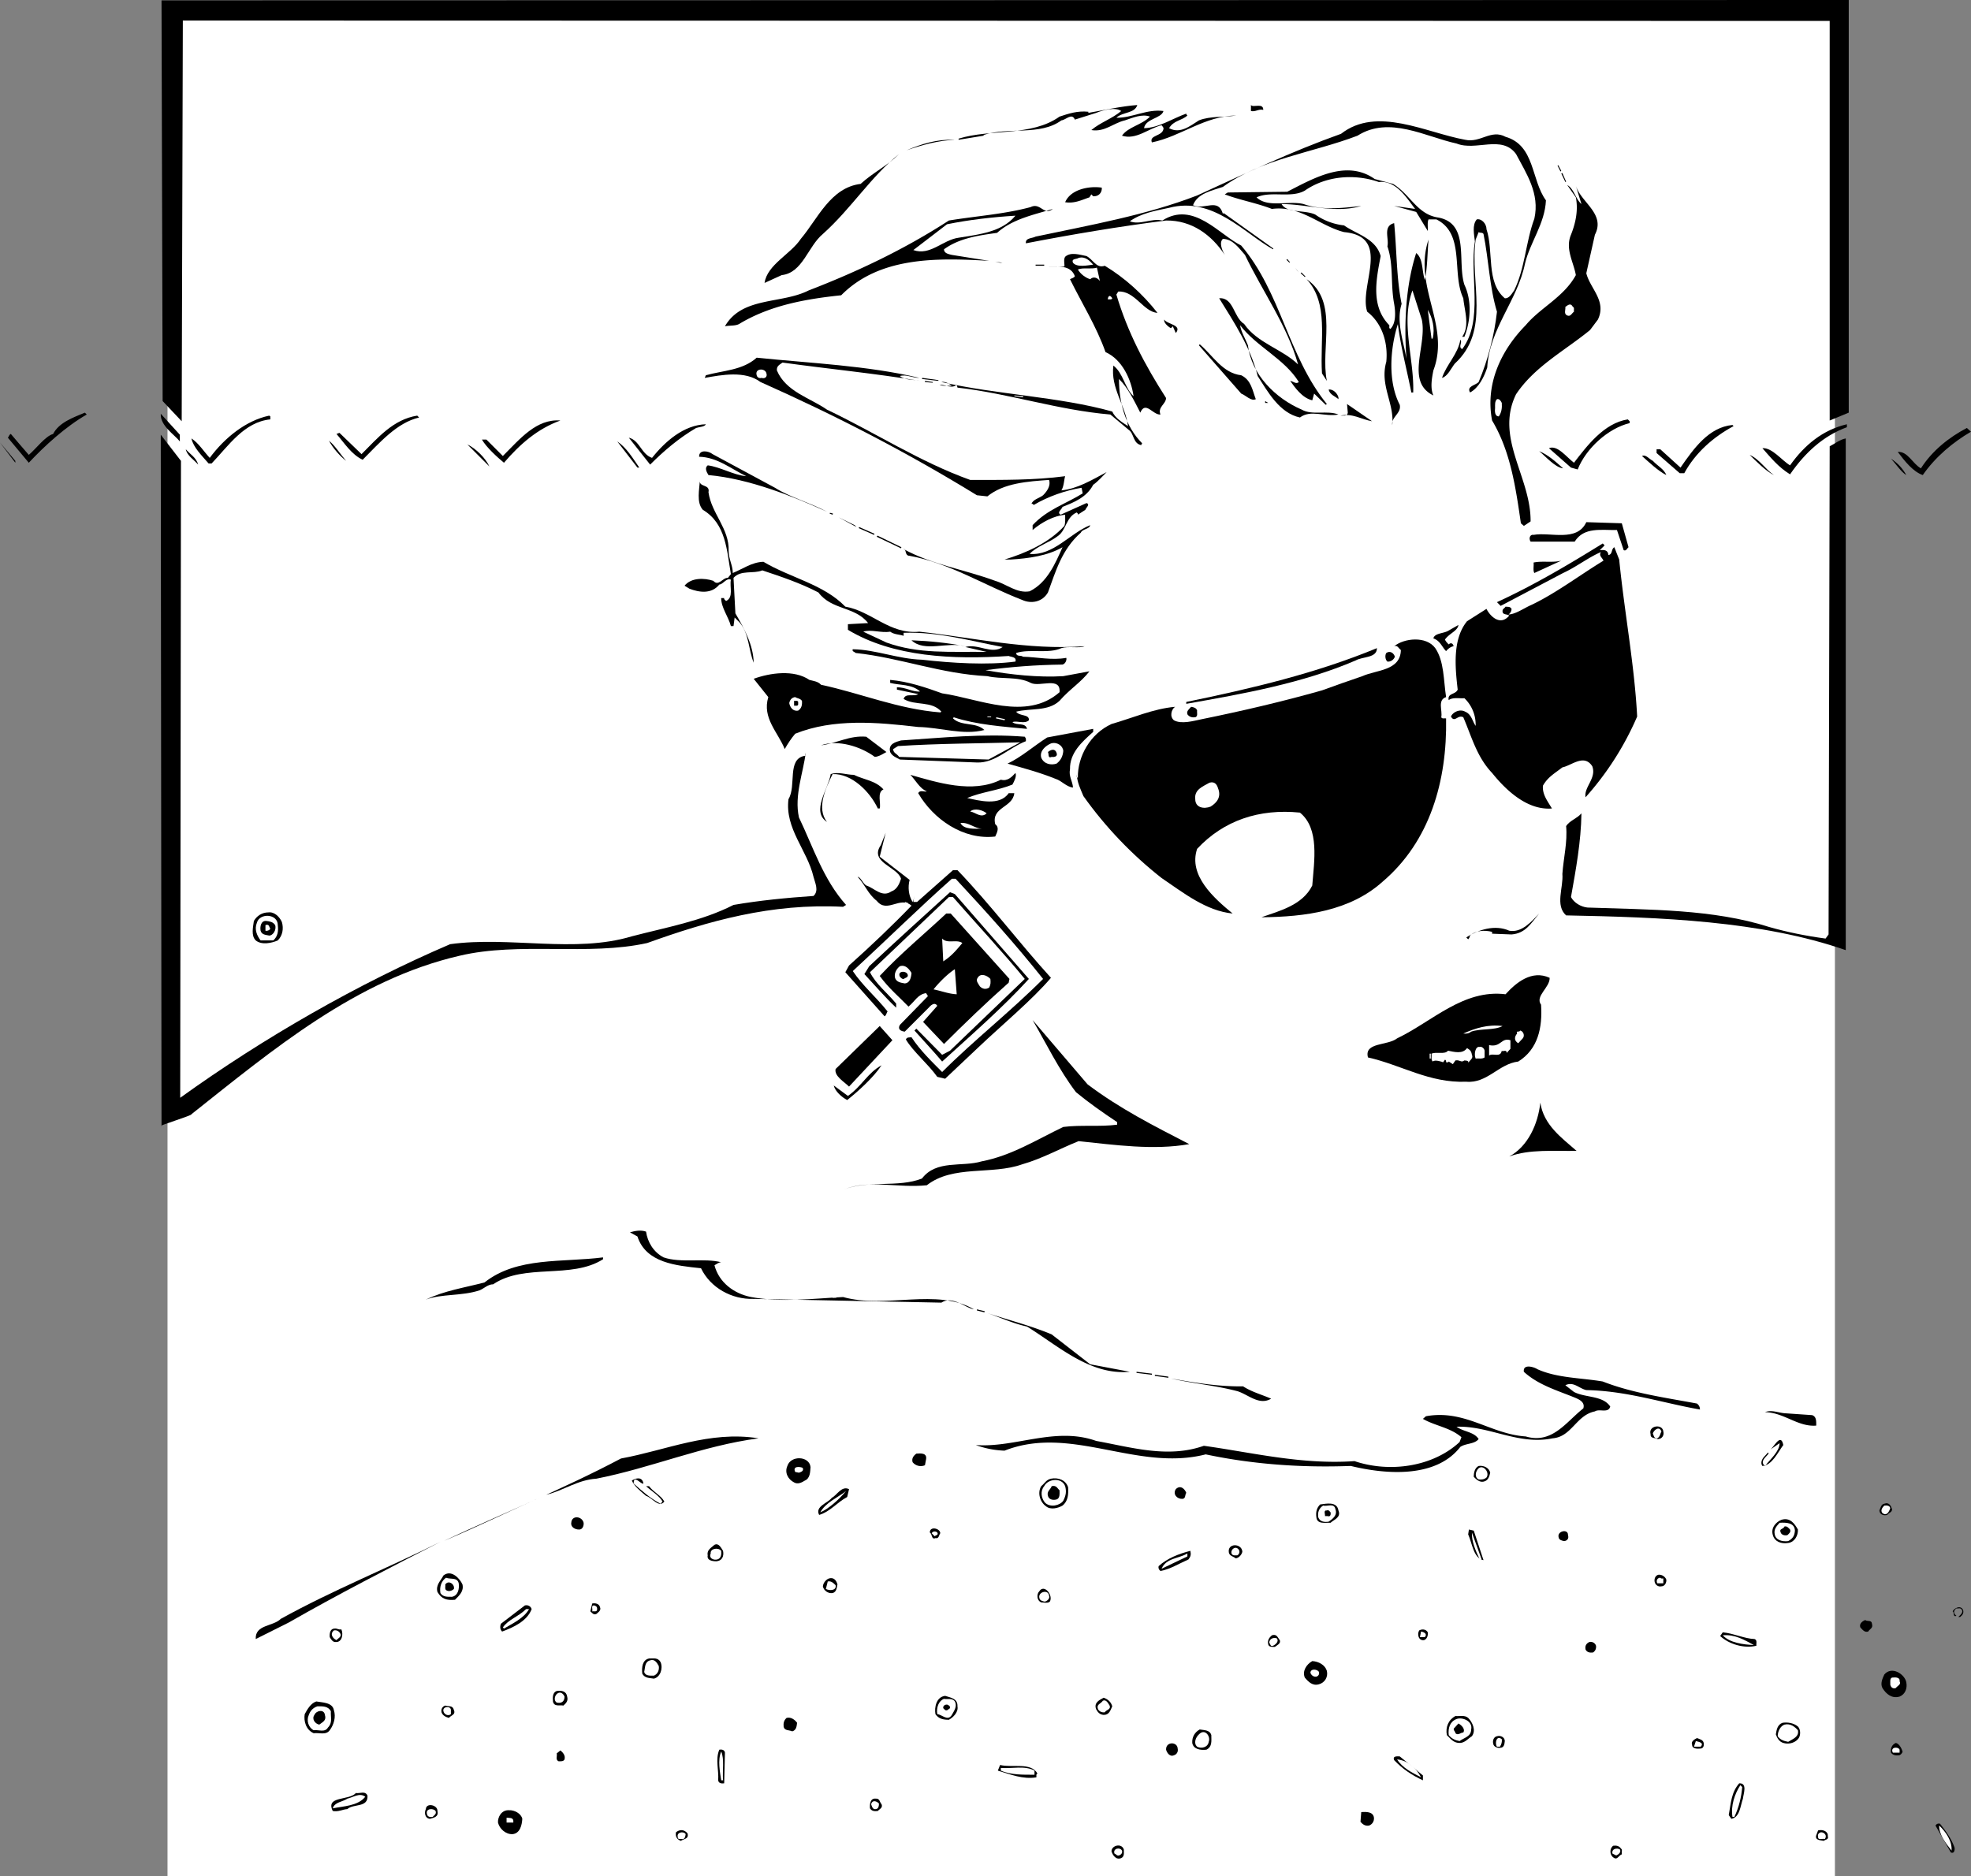 <svg xmlns="http://www.w3.org/2000/svg" width="316.324" height="301.145"><rect width="100%" height="100%" fill="#808080" stroke="none"/><path fill="#fff" d="M294.484 301.145V2.34H26.883v298.805h267.601"/><path d="M29.344 3.297 29.16 67.62l-3.058-3.242-.18-64.32L296.703 0v66.238l-3.058 1.262V3.36L29.344 3.296"/><path d="M182.523 16.86c-.418 1.378-2.34 1.077-3.359 2.038 2.52.059 4.918-1.441 7.559-1.078-.301 1.2-2.88 1.2-3.118 2.758 2.399-.058 4.56-1.558 6.778-2.34 0 .18.12.242.18.301-.899.84-2.22.781-2.938 2.04 1.797.96 3.36-.36 4.797-1.259 1.8-.718 4.203-.48 6-.78-5.098.062-8.879 3.358-13.559 4.32-.48-1.2 1.68-.962 1.86-2.16.062-.24-.18-.419-.301-.598-2.16.535-4.078 2.398-6.36 1.68 1.02-1.442 3.122-1.68 4.5-3.063-1.257-.48-2.757.18-4.019.601-1.86.418-3.238 1.918-5.398 1.559 1.5-1.258 3.3-1.8 4.8-3.059-.96-.66-2.882-.183-4.023.301l-3.418 1.078c-.48-1.14-1.441.059-2.16.121-3.422 2.52-8.52 1.02-12.48 2.34v.121l-4.02.656v-.18c5.219-1.62 11.64-.296 16.199-3.538 1.441-.48 2.879-.961 4.621-.782v.184c2.461-.422 5.34-1.082 7.86-1.262m20.218.778c-.777-.18-1.258.363-1.98.183v-.96c.363.48 1.98-.423 1.98.777m32.403 4.8c2.46.543 4.14-1.738 6.48-.476 4.738 1.379 4.078 6.898 6.48 10.2-.18 3.78-2.52 6.66-3.359 10.14-1.203 5.937-5.703 10.437-6.062 16.68-.48 1.5-1.38 3.3-2.758 4.019-.602-1.02.898-1.14 1.379-1.68 1.5-3.539 2.52-7.5 2.941-11.28-1.203-3.962-1.32-8.34-2.16-12.481-.18-.301-.543-.118-.781-.301l-.48 1.203c-.962 6.957 2.46 14.578-3.36 19.918-.602.781-1.14 2.039-2.04 2.281.72-2.16 2.579-3.84 2.938-6.12.422.42-.418 1.14.301 1.5 3.48-4.622 1.14-11.821 2.04-17.282-.118-1.078-.481-2.637.3-3.54.719-.179 1.558.66 1.558 1.563 1.2 3.598-.117 8.52 2.942 11.098.719.062 1.14-.777 1.5-1.258 1.742-3.543 1.86-7.8 3.242-11.52.899-4.023-1.262-7.203-2.941-10.382-2.282-3.117-6.422-.418-9.543-1.68-4.977-1.078-10.797-4.5-15.899-1.258-7.199 2.758-15.3 3.656-21.601 8.219-1.739.602-4.078 1.02-4.797 2.941 1.86.84 4.02-1.261 4.797 1.38l.12-.122 7.981 5.7-.058.12c-4.621-2.578-9.66-8.519-16.68-6.66-2.223.48-4.441.84-6.3 2.16 1.62.66 3.48-.539 5.218-.12 4.98-3.18 9.062 2.222 12.66 4.019 6.422 7.562 7.442 17.64 13.742 25.441l-.183.121-1.86-1.8-.297 1.078c-1.62-.36-2.82-2.098-3.543-3.117.481.058.961.597 1.383.18-2.28-3.72-6.84-5.7-9.422-9.122.122 1.02.84 2.16 1.262 3.242.54 4.68 4.438 8.52 8.637 10.317 1.683.96 4.082.062 5.883.781-2.16.422-4.442-.84-6.18.48-3.3-.718-5.16-4.14-6.781-6.66-1.14-4.558-3.719-8.52-6.18-12.48 2.34-.18 2.281 3.062 4.02 4.14 2.101 3.06 6.12 4.02 8.64 6.481-1.68-6.121-5.699-11.7-8.52-17.582-1.019-1.137-1.921-2.52-3.542-2.578-.657.601-.117 1.86.3 2.578-2.097-3.18-5.277-5.578-9.417-5.52-7.563.961-15.063 2.223-22.5 3.66-.122-.898 1.02-.777 1.558-1.078 8.762-1.859 17.7-3.421 25.922-6.601 7.617-3.48 15.18-7.078 23.098-9.899 5.761-4.5 13.62-.18 19.922.957m-81.903 0c-2.758.122-5.277.844-7.738 1.684 2.398-1.02 4.86-1.8 7.738-1.684m-21.179 15.122c-2.399 1.98-3.239 6.242-6.602 6.601l-2.758 1.258c.418-2.938 4.2-4.617 5.82-7.078 2.7-3.18 4.739-8.219 9.598-8.82 2.043-1.86 4.262-2.883 6.184-4.801-4.563 3.66-7.684 8.761-12.243 12.84m117.903-10.981.12-.058.481.898-.12.121-.481-.96"/><path d="M223.563 29.52c2.761 1.68 3.902 4.921 7.261 5.398 5.102.96 3 7.082 4.2 10.8 1.199 2.52 1.019 5.762 0 8.34h-.36c1.262-1.8.36-4.199.18-6.18-1.918-4.019.36-10.32-4.32-12.66h-1.262c-.239.54-.059 1.442-.117 1.86l-1.86-3.058-3.539-.961 3.36.48c-1.383-1.8-3.063-4.621-5.82-4.32-3.962-1.38-8.524-.961-11.884 1.383-2.218 1.257-5.457 0-7.738 1.078 1.8 1.738 5.16.48 7.559 1.078 2.882 1.023 6.18.66 9.242.3-4.203 1.262-8.64-.3-12.781-.3.84 1.5 3.718.902 5.398 1.683a9.921 9.921 0 0 0 4.621 1.739c2.043 1.441 5.102 2.101 5.879 4.922-.719 3.777-1.617 8.039 1.383 11.097.058.18-.121.48.18.602.898-.903.84-2.64.601-4.02-.601-3.18-.062-6.242-1.082-9.242.3-1.258-.781-3.238 1.082-3.719.418 4.2.36 8.88 1.2 12.961-.903 2.88.3 6 .777 8.82-.418-5.64-.118-11.82 1.562-16.98 1.14.899.899 2.879 1.38 4.32.417-1.863.417-4.32.597-6.48-2.516 7.559 3.543 13.68.781 21-.238 1.2-.54 2.82 0 4.02-4.559-2.223-.961-8.04-1.86-12.18l-1.5-4.68c-1.921 5.16.301 11.04.122 16.379h-.301c-.719-3.66-1.68-7.2-2.16-10.98-1.262 3.96-1.621 9.238.3 12.96.301 1.38-1.382 1.918-1.199 3.239.36-3.48-2.043-6.36-.96-10.14.3-3.06-.66-6.18-3.063-8.04-1.379-4.2 4.023-12.059-3.719-12.781-3.96-1.02-6.96-4.317-11.578-3.719-2.46-.96-5.223-1.437-7.563-2.34l.481-.3 9.539-.118c4.14-2.101 9.48-5.281 14.043-2.043l2.937.782m27.004-1.68.18-.059.598 1.38-.121.058-.657-1.38m3.239 4.919-.899-2.938c.84 2.7 4.797 4.5 3.059 7.86l-1.38 6.18c.599 2.46 3.298 4.44 1.86 7.44l-1.261 1.68c-4.02 3.301-8.88 5.82-11.88 10.32-3.421 7.02 2.4 13.259 2.34 20.4l-1.081.718-.477-.418c-.84-5.82-1.68-11.582-4.621-16.5-1.14-5.941 1.5-11.34 5.398-15.3 2.34-2.821 6.121-4.5 8.043-8.04-.363-2.101-1.742-4.2-.781-6.48.719-1.801 1.2-3.899.781-6l-1.383-1.98c1.082.6 1.32 2.218 2.282 3.058m-76.981-2.637c.059.84-.539 1.438-1.379 1.379l-.3-.3-.301.48c-1.262.422-2.399 1.02-3.899.78.899-2.1 3.899-2.64 5.88-2.339m-7.86 3.419c-3.121.96-6.48 1.62-8.942 3.839-3 .422-6.058.84-8.52 2.64 0 .66.782.782 1.259.899l6 .96c-8.7-.538-17.7-.597-23.758 5.52-5.762.602-11.34 1.622-16.2 4.5-.66.48-1.62.301-2.46.48 2.761-4.8 9.058-3.538 13.441-5.757 7.797-3 15.477-6.66 22.5-11.223 4.38-.718 8.938-1.02 13.137-2.16 1.562-.777 2.101 1.442 3.543.301"/><path fill="#fff" d="M162.965 34.621c-2.16 2.637-5.82 3-9.121 3.54-2.582.359-4.559 2.94-7.262 1.98L151.984 36c3.54-.719 7.2-1.14 10.98-1.379"/><path d="M177.305 42.66c3.18 1.918 6.117 4.559 8.457 7.559-2.219-.117-3.657-3.598-6.297-3.418l-.3.48c1.8 6.059 4.558 11.278 7.98 16.617-.063 1.02-1.383 1.442-.903 2.641-1.199.121-2.398-2.281-3.238-.3-.961-1.86-1.98-4.02-3.422-5.4 0 3.782 1.023 7.622 3.723 10.321-.063.121-.18.18-.121.3-1.38-.241-1.141-1.858-2.04-2.46l-2.94-2.46c-8.462-.72-16.142-3.36-24.54-4.321l-.121-.48c-.719.722-1.86 0-2.758 0 .54.3 1.5.179 1.977.179-.418-.297-1.02-.719-1.68-.598 8.941 2.04 18.84 2.34 27.422 4.739.48 1.082 1.621 1.742 2.52 2.34-.36-3.239-2.82-6.118-2.34-9.72 1.62 1.262 1.8 3.602 3.238 4.923-.36-2.641-1.797-5.883-4.5-7.082-1.438-4.079-3.777-7.801-5.7-11.7.301-.18.602-.18.782-.48-.66-1.8-2.64-1.559-4.32-1.559h2.64c.059-.3-.18-1.14.121-1.562.899-.84 2.399-.301 3.418-.117 1.082.539 1.559 2.039 2.942 1.558"/><path fill="#fff" d="M175.445 42.48c-.96.122-2.582.48-3.242-.3-.3-.72.602-.54.902-.782 1.079-.296 1.797.48 2.34 1.082"/><path d="m206.465 41.7.117-.122.422.48-.059.122-.48-.48m-45.543.48-1.2-.18.782.18zm5.281.48v-.18h1.379v.18h-1.379"/><path fill="#fff" d="M176.523 45.121c-.3-.48-1.02-.84-1.558-.3-.781-.243-1.563-.84-1.98-1.563.898-.36 2.16 0 3.058-.297l.48 2.16"/><path d="m208.445 43.738-.601-.777.3.418zm.297.122.121-.122.66.66-.12.063-.66-.602m4.202 17.281-.78-1.199c-.36-5.46 1.14-11.222-2.462-15.12 5.219 3.538 2.16 11.038 3.242 16.32"/><path fill="#fff" d="M178.504 47.879c-.121.3-.48.121-.719.18.059-.598.36-.778.719-.18m74.101 2.161c-.359.241-.539.839-1.082.6-.597-.242-.238-.902-.3-1.382.363-.238.843-.719 1.203 0 .297.062.117.543.18.781m-22.68 4.321h-.18l-.601-4.622c.718 1.203 1.199 3 .78 4.621"/><path d="m188.703 53.46-.48-1.081-.301.3c-.059 0-1.2-.718-1.078-1.378.48.777 2.941.84 1.86 2.16m10.499 6.777c1.621.782 1.8 2.461 2.34 3.84-.781.363-1.559-.598-2.34-.898l-6.781-7.739.121-.183c2.16 1.863 3.66 4.62 6.66 4.98m-51.66.422c-1.078 0-2.098-.601-3.121-.3.902.718 2.16.538 3.242.78-7.262-1.199-14.7-1.921-22.082-2.94-.477.359-.96.538-.898 1.26 1.437 3.419 5.28 4.38 8.039 6.298 7.68 3.66 14.941 8.402 22.98 11.281 5.16 0 10.2.063 15.242-.598-.183.54-.183 1.618-.601 2.278 2.52-.239 4.918-1.68 7.261-2.938-.601.598-1.382 1.5-2.16 2.04-1.023 1.98-3.062 2.82-4.922 3.538-.12.422-.96.899-.3 1.262l4.14-1.863c.66.183-.058.722-.18 1.082l-1.199.781c.059-.18-.062-.242-.18-.363-1.679.722-1.679 2.762-2.94 3.722-1.442 1.141-3.481 1.68-4.622 2.938 3.84.3 6.422-3.297 9.723-4.617-.121.66-1.262.597-1.5 1.199-3.063 2.7-4.02 6.18-5.281 9.602-.899 1.558-2.7 1.859-4.141 1.199-6.059-2.34-11.578-5.883-18.059-7.082-.84 0-.48-1.14-.96-1.078 4.44 2.46 9.84 3.3 14.699 5.097 1.859.543 3.48 2.043 5.52 1.68 2.82-1.379 4.14-4.5 5.28-7.078-2.398 1.379-5.398 1.8-8.34 1.98h-.96c3.359-1.02 7.082-2.64 9.601-5.402.18-.54.121-1.2.121-1.797-1.8.18-3.66 1.137-5.222 2.457v-.777c2.34-2.52 5.34-3.422 8.039-5.102l-.18-.898c-2.578.418-5.34 1.379-7.68 2.758-.117-.118-.18-.239-.359-.18.242-.719 1.262-.899 1.86-1.379.66-.66 1.261-1.559.96-2.46-3.36.241-7.258.48-9.898 2.64l-1.68-.18c-11.34-6.96-22.742-12.84-34.742-18.18-2.461-1.86-6.242-1.14-8.941-.66l.18-.422c2.761-.777 5.882-.777 8.16-2.82 8.761.902 17.761 1.262 26.101 3.242"/><path fill="#fff" d="M123.004 59.941c.18.54-.242.899-.781.72-.418.12-.72-.122-.782-.423-.359-1.136 1.383-1.199 1.563-.297"/><path d="m147.965 60.84.058-.18 2.582.36v.12l-2.64-.3m.48.48v-.18l1.258.18v.121l-1.258-.12m66.36 2.46v.297c-.422-.418-1.442-.719-1.563-1.558.723-.06 1.383.601 1.563 1.261"/><path fill="#fff" d="M162.785 63.602v-.122l1.438.122-.059.18-1.379-.18m78.238 1.078c.063.84-.058 1.558-.48 2.16-.66 0-.66-.84-.598-1.38 0-.48-.062-1.019.301-1.382.418-.117.66.363.777.602"/><path d="M203.043 64.68v-.301l.48.3zm17.16 2.941c-1.738-.3-3.121-1.32-5.098-.902.418-.059 1.137.18 1.2-.48l-.121-1.38 4.02 2.762M13.922 66.54c-3.36 1.92-6.781 5.038-9.3 7.741l-3.36-4.023c.18-.18.18-.477.48-.598.84 1.02 1.86 2.16 2.88 3.36 1.198-1.02 2.64-3 3.901-3.36.957-1.86 3.239-2.64 5.098-3.422l.3.301m14.942 4.321c-.84-1.079-3.18-2.52-3.062-4.442l3.062 3.363v1.078m14.52-4.019v.48c-4.2.418-6.723 4.258-9.422 7.078h-.48c-1.079-1.257-2.458-2.578-2.758-4.02 1.14.724 2.039 2.161 2.937 3.122 2.403-3.242 5.82-6 9.543-6.781l.18.12m23.879.181c-3.598.84-6.36 4.082-9.059 6.78-1.8-.84-2.941-2.698-4.2-4.14l.477-.18 3.543 3.418c2.641-2.64 5.098-5.578 8.938-6.18l.3.302m22.68.48c-3.66 1.32-6.48 3.781-9.058 6.781-1.02-.84-2.82-2.46-3.54-3.722h.72l2.64 2.64c2.758-2.758 5.399-6 9.238-5.699m171.602.121v.297c-3.477.84-7.02 4.082-8.34 7.441l-1.078-.3-3.54-3.118c1.38-.543 2.759 1.38 4.02 2.34 2.04-2.64 4.801-6.363 8.641-6.96l.297.3m-148.262.481c-.18.418-1.02.418-1.558.597-2.762 1.621-5.16 3.66-7.38 5.88l-3.421-4.321c1.742.422 1.98 2.64 3.723 3.242 2.097-2.64 5.097-5.281 8.636-5.398m164.942.296c-3.239 1.743-6.118 4.262-7.918 7.563h-.72l-3.722-3.242v-.598h.602l3.238 2.938c2.16-3.118 4.563-6.48 8.34-6.84l.18.18m18.183.179c-3.781 1.383-6.722 4.082-9.12 7.563-1.86-1.141-3.063-2.641-4.442-4.2 1.562-.12 3.12 1.977 4.441 2.758 2.34-3.3 5.281-5.699 9.121-6.597v.476m19.918.722c-2.879 1.68-5.699 4.02-7.738 6.958-1.563-.54-2.883-2.219-4.02-3.719 1.618-.121 2.399 1.922 3.72 2.64 1.8-2.82 4.5-4.98 7.378-6.48l.66.602"/><path d="m25.8 69.781 3.243 4.2-.121 102.238c13.32-9.598 28.621-18.36 43.32-24.656 9.54-1.32 19.98 1.5 29.16-1.262 5.52-1.442 11.282-2.461 16.32-5.04 4.2-.722 8.462-1.14 12.84-1.44.903-.84.243-2.102 0-3.06-1.019-4.32-4.62-7.741-4.019-12.48 1.32-2.16-.3-6.48 2.64-6.96.18-.122.122-.301.122-.481-.364 3.12-1.864 6.84-1.082 10.379 2.28 4.742 3.898 9.96 7.562 14.043l-.48.3c-11.524-.601-21.602 2.278-31.442 5.817-9.48 2.101-20.52-.238-30.12 2.043-16.622 3.84-30 15.117-43.02 25.437.289.141-5.688 1.985-4.801 1.86L25.8 69.78m270.423 82.74c-13.618-4.739-29.817-5.278-44.88-5.579-1.8-1.62-.417-4.441-.597-6.66.18-2.582.84-5.101.598-7.68.601-.902 1.742-1.199 2.46-2.038-.058 4.5-.898 9.058-1.679 13.437.48.902 1.559 1.563 2.64 1.68 10.02.36 20.16.242 29.16 3.12 2.938.84 5.938 1.442 9.06 1.86l.48-.66.18-78.36c.84-.421 1.62-1.081 2.578-1.261v82.14M55.563 73.98c-.903-.66-2.16-2.039-2.762-3.242.96.782 1.8 2.16 2.761 3.242m47.04 1.079h-.301l-3.238-4.2c1.5 1.02 2.46 2.641 3.539 4.2M2.46 74.281 0 71.04l2.46 2.941zm76.083.598-3.54-3.54c1.38.661 2.938 2.22 3.54 3.54"/><path d="M31.8 74.578c-.597-.719-1.796-1.437-1.976-2.457.656.777 1.68 1.32 1.977 2.457m92.582 3.722c2.34 1.5 5.64 2.4 8.34 3.84-5.461-2.46-12.418-5.28-19.02-5.882-.3-.477-.66-1.137-.121-1.559 1.98.242 4.14 1.559 6.18 1.742-2.461-1.203-4.68-3.062-7.559-3.12-.058-1.2 1.5-.962 2.16-.423l10.02 5.403m126.48-3.121c-1.258-.121-2.82-1.922-3.84-2.762 1.442.602 2.641 1.684 3.84 2.762m16.563 1.078c-1.32-.656-2.82-2.098-3.903-3.059.602-.3 1.141.48 1.743.781.777.84 1.8 1.32 2.16 2.278m17.277 0c-1.2-.54-2.937-2.278-3.898-3.238 1.62.718 2.52 2.34 3.898 3.238m21.242 0c-.78-.418-1.742-1.86-2.46-2.637 1.14.777 1.8 1.5 2.46 2.637M113.703 79.02c.48 3.421 3.36 5.82 3.238 9.421 0 1.317.66 2.278.66 3.54 1.622-.66 3.063-1.743 4.922-1.801 4.32 2.578 9.66 3.601 13.141 7.199 4.2.723 7.14 4.5 11.879 4.02 8.762.96 17.281 3 26.52 2.34-.84.363-2.579-.06-3.72.3-2.1.961-5.038.063-7.261.781.063.66.781.301 1.082.598 2.34.062 4.621.602 6.961.184.117.296-.121.96-.602 1.078-4.441.058-8.16.36-12.359.898 4.02.723 8.461 1.203 12.48.961l4.2-.777c-1.38 1.8-3.121 2.816-4.801 4.738-1.86 1.742-4.621 1.14-6.961 1.742.543.778 2.16.36 2.043 1.38-.723.66-1.863 0-2.64.296.66.602 2.097 0 2.34 1.082-3.84-.36-8.102-.66-11.762-1.86l-.118.18c1.38 1.32 3.66.54 5.04 1.86-3.423.898-7.02-.418-10.622-.48-6.66-.782-13.62-1.38-19.742 1.081-.66.782-1.2 1.617-1.68 2.461-1.078-2.703-3.66-4.98-2.636-8.344l-2.344-2.937c2.644-.961 6.48-1.5 8.941.18.66.18 1.383.238 1.86.777 6.422 1.383 12.36 3.902 19.14 4.441l.18-.117c-1.559-1.8-4.2-.902-6.059-2.043.301-1.02 1.622-.3 2.34-.781l-3.418-.719v-.36c1.38-.058 2.52.782 3.72.661-1.321-1.2-3.18-.96-4.802-1.379v-.48c2.82.238 5.7 1.199 8.34 2.16 5.879.84 13.5 4.5 18.84-.18.242-2.582-3.18-.781-4.621-1.5-2.04-1.082-4.738-.543-6.957-1.082-7.442-.36-13.922-2.937-21.121-3.719-.18-.18-.66-.242-.48-.601 3.718.062 7.199 1.562 11.1 1.68 4.798.542 10.5.902 15 .3.24-.781-.722-.719-1.081-.898-8.88.597-18.54.18-25.801-4.2v-.902l3.242-.18c-2.101-2.699-5.82-2.039-7.98-4.917-2.883-1.5-5.942-2.524-9-3.543-1.442.601-3.422-.118-4.621 1.199l.3 5.703c1.438 2.457 2.88 5.102 2.938 7.918-.84-2.04-.719-4.68-2.277-6.48l-.782-.778-.18 1.379h-.421c-.418-1.559-1.559-2.941-1.559-4.5h.48c-.058.238.18.3.301.48 1.258-.601.54-2.222.778-3.421-.719-.36-1.2.722-1.86.78-1.257 1.56-3.238 1.263-4.796.661l-.782-.48c1.078-1.32 3.18-1.262 4.621-.782.84.961 1.5-.539 2.34-.48l.477-.598c-.656-3.781-.778-8.101-4.5-10.32-1.078-1.2-.54-3.3-.477-4.8-.242 1.26 1.68.6 1.38 1.98m19.441 3.421.058-.12.48.12-.062.18-.476-.18m4.32 2.161-2.883-1.563 2.582 1.262zm123.898 3.238c-.238.18-.36.66-.777.48l-1.082-3.242c-2.461.063-5.281-.539-6.781 1.863h-7.078c-.36-.543-.06-1.203.48-1.082 2.7-.48 6.96 1.2 8.46-2.039l5.7.18 1.078 3.84m-123.539-3.059.059-.18 2.46 1.079-.058.18-2.46-1.079m2.878 1.379.121-.18 3.84 1.86-.059.18-3.902-1.86"/><path d="m257.523 87.54-.777.78c.54-.062 1.32-.12 1.379.782.719-.122.418-.961.96-1.262l.778 1.98c.84 8.461 2.461 16.98 2.883 25.2a47.713 47.713 0 0 1-8.281 12.96c-.3-1.62 1.8-3.058 1.078-4.98-1.32-2.04-3.297-.121-4.797.18-1.32 1.02-2.34 1.562-3.121 2.941-.121 1.441.781 2.52 1.441 3.66-3.78.301-7.14-2.64-9.601-5.703-2.461-2.578-3.3-5.879-4.621-8.937-.899-.48-1.38.96-1.98-.121.3-.72 1.44-1.258 2.28-.778 1.02.418 1.141 1.5 1.68 2.278a5.892 5.892 0 0 0-1.8-4.442c-.84.063-1.86-.18-2.52.3-.242-1.136 1.078-.839 1.441-1.679-.422-3.66-.84-8.097 1.5-10.98l3.118-1.98c.601 1.202 2.16 2.702 3.542 1.202l.118-.12c-.36-.301-1.137-.06-1.078-.782 0-.3.359-.418.48-.66.36.062.719-.059.96.36 0 .363-.179.66-.48.902 1.2-.063 2.458-1.02 3.72-1.563 3.898-1.86 7.679-4.738 11.519-7.078-.239-.54-.778-.781-.418-1.379-1.98.84-3.961 2.399-6.063 3.36l-10.02 5.277-.597-.598c5.879-2.7 11.457-6 16.977-9.422l.3.301m-11.277 4.441c-.242-.421-.062-1.082-.121-1.68 1.379-.3 3.059.06 4.441-.3l-4.32 1.98m-14.344 10.68c.121.3.36.54.602.781.36-.363.719-.12.781.297-.48.063-.96.48-1.203.782-.656-.66-.957-1.68-2.039-2.04.18-.84 1.562-.78 2.34-1.199l1.68-.96c-.118.96-1.438 1.32-2.16 2.34"/><path fill="#fff" d="M145.023 102.063v-.485c5.7-.18 10.739 1.32 15.899 2.281-1.797 1.262-3.957-.597-6 0l3.422.782c-5.942-.063-10.922.359-16.082-1.5l-3.719-1.743c1.262-.418 2.82.243 4.32 0 .66.48 1.442.422 2.16.665"/><path d="M154.922 103.738c-2.879-.777-6.54 1.024-8.637-.957 2.938.117 5.88.418 8.637.957m75.422.302c1.441 2.1 1.32 5.16 1.738 7.858-1.437.48-.539 2.165-.777 3.243.18.3.48.12.777.18.18 10.019-2.578 19.742-10.2 26.218-5.218 4.68-12.359 5.64-19.437 5.703 2.88-1.023 6.598-1.922 8.16-5.101.297-3.899 1.2-9.121-1.98-11.7-6.543-.66-12.242 1.258-16.5 5.82-1.441 4.259 2.7 7.919 5.7 10.38-4.262-.422-7.86-3.301-11.403-5.7-4.738-3.722-9-8.16-12.54-13.14-.48-1.14-1.019-2.223-1.077-3.54.058.18-.121.481.18.598-.063-3.418 1.98-7.078 5.398-8.64 3.36-.957 6.722-2.457 10.199-2.758-.598.418-.898 1.559-.18 2.16 1.203.66 3.063.121 4.5-.18 6.48-1.32 12.903-2.82 19.262-4.62 2.16-.782 4.32-1.56 6.48-2.282 2.22-1.02 6.118-.84 6.18-4.2-.36-.237-.539-.839-1.078-.6 1.617-1.321 5.156-1.677 6.598.3"/><path d="M220.984 104.04c0 1.62-2.28 1.32-3.421 1.98-8.52 3.66-18 5.34-27.18 6.96v-.3c10.5-2.16 20.879-4.618 30.601-8.64m2.879 1.378c-.18.48-.66.844-1.199.781-.36-.3-.418-1.02-.18-1.379.598-.422 1.2 0 1.38.598"/><path fill="#fff" d="M128.703 112.5c.059.66-.058 1.2-.598 1.563-.843.18-1.324-.543-1.44-1.204.116-.539.417-.898.956-.96.363.242.781.18 1.082.601"/><path d="M128.105 112.68c-.062.18.118.48-.183.601h-.48v-.781c.242.063.542-.121.663.18m64.02 1.383c-.063.355.18.898-.3 1.078-.54.058-.962-.063-1.262-.48-.18-.54.3-.84.601-1.2.418.059.84.18.961.602"/><path fill="#fff" d="M158.465 115.14v-.12h.598v.12h-.598m1.379.18.058-.18 1.383.301-.062.18-1.38-.3"/><path d="M175.445 117.48c-1.8 1.622-3.78 3.36-3.722 6-.239 1.141.422 1.918.48 2.942-1.078-.121-1.8-1.082-2.758-1.383-2.523-1.02-5.16-1.738-7.742-2.46 2.16-1.016 4.2-2.817 6.36-4.2 2.46-.48 4.921-.899 7.382-1.379v.48m-10.8 1.083v.417c-2.7 1.02-4.922 3.54-7.86 3.418l-12.363-.476c-.54-.3-1.258-.543-1.559-1.203-.36-1.32.899-1.617 1.742-1.86 6.54-.418 13.137-1.14 19.86-.597l.18.3m-22.383 2.157c-.477.242-1.14.722-1.86.781-2.28-1.68-5.937-2.82-8.64-1.86 2.523-.3 4.562-1.62 7.261-1.378l3.239 2.457"/><path fill="#fff" d="m158.645 121.922-14.34-.422c-.36-.54-.961-.602-.961-1.258l.777-.48c6.422-.422 13.262-.422 19.621-.602l-5.097 2.762m12-1.382c-.063.78-.36 1.5-1.083 2.038-.898.3-2.039.063-2.457-.957-.3-1.082.72-1.922 1.56-2.281.96-.3 1.917.36 1.98 1.2"/><path d="M169.563 120.84c.242.601-.36.722-.778.66-.66.3-.422-.48-.601-.781.48-.418 1.14-.598 1.378.12m-27.777 5.88c-1.082.48-.363 2.222-.601 3.062h-.301c-1.262-2.703-4.2-5.64-7.262-5.52-1.078 2.22-2.637 5.458-.898 7.68-2.578-1.68.18-5.222.601-7.68 1.258-.421 2.461.118 3.719.118 1.562.781 3.48.902 4.742 2.34m20.699-.778c-2.34.957-5.039 1.2-7.261 2.16 1.922.419 5.222 1.32 6.66-.78h.902c-.242 2.34-3.722 2.218-3.062 4.98.722.539.3 1.32 0 1.98-5.16.598-9.961-2.82-12.36-6.96.301-.602 1.082-.122 1.38-.301-1.079-.36-1.86-1.86-2.638-2.641 4.258 1.2 9.958 3.062 14.52.781 1.078.3 1.797-.48 2.34-1.082.238.484-.18 1.32-.48 1.863"/><path fill="#fff" d="M195.484 126.54c.54 1.32-.12 2.28-1.199 2.94-1.082.422-2.46.18-2.46-1.199-.18-1.562 1.257-2.039 2.28-2.64.84-.243 1.2.3 1.38.898m-37.141 4.024c-.899.84-1.801-.184-2.64-.301.66-.602 2.038-.242 2.64.3m-.781 2.458c-1.079 0-2.88.18-3.418-.899 1.32-.18 2.16.84 3.417.899"/><path d="M145.984 141.242c-.3 1.137-.18 2.52.48 3.54.18-.302.24-.72.298-1.083l-.18 1.082h.602l5.761-5.101h.72c5.46 5.699 9.66 11.402 15 17.28-3 3.54-7.923 7.622-11.583 11.102l-5.398 5.098-1.262-.3c-1.5-2.098-3.899-4.079-5.04-6 .18-.419.54-.298.903-.36 1.32 2.04 3.297 3.96 4.918 5.582 5.102-5.102 10.86-9.602 16.2-14.941-4.438-5.579-9.239-10.922-14.04-16.079h-.601c-5.278 4.68-10.38 9.72-15.899 14.817 1.621 2.402 3.66 4.082 5.582 6.48-.183.243-.183.602-.48.782l-6.3-7.079.597-1.082c3.422-3.058 6.96-6.417 10.023-9.601-1.863-1.617-3.902 1.32-5.582-.777-1.441-1.141-1.86-2.582-3.058-3.84.476 0 .84 1.078 1.378 1.379 1.32.421 2.52 1.98 4.02.96.902-.3 1.32-1.261 1.562-2.039-.542-1.921-5.16-2.64-3.242-5.402l.782-1.98-.961 3.84 4.8 3.722"/><path d="M165.125 157.14c-4.262 4.68-9.121 8.88-13.922 13.262-1.258-1.5-3.058-3.422-4.441-4.98l.3-.3 4.141 4.198 1.262-.66 12-11.52c-3.48-4.261-7.8-8.878-11.52-13.14h-.66l-12.664 12.063c.902 1.859 2.824 3.359 4.203 5.039v.66c-1.68-1.563-3.422-3.602-5.101-5.403l.78-1.257c4.079-3.84 8.942-8.223 12.962-11.883l.777.3 11.883 13.622"/><path fill="#fff" d="m145.203 144.902.059-.12.48.179-.058.121-.48-.18"/><path d="M45.242 148.02c.301 1.02.121 2.16-.66 2.94-.96.419-2.578.782-3.539 0-.781-.78-.422-2.16-.3-3.12.48-.84 1.32-1.38 2.339-1.38.961-.12 1.8.72 2.16 1.56m116.762 9.12-.121.602c-3.719 3.297-7.258 6.719-10.38 9.84l-3.358-3.543 2.277-2.578c-.418-.719-1.137 0-1.379.3l-3.84 3.84c-.598-.062-1.2-.359-.781-1.081l4.5-4.618-.297-.48c-1.32.18-1.8 1.32-2.82 2.16-1.442-1.5-3.184-2.941-4.621-4.922 3.421-3.66 7.02-6.597 10.68-10.02h.718l9.422 10.5m80.582-7.14-3.121-.121v-.297c-1.203-.3-2.64-.242-3.54.598-.062.242-.12.422-.3.601l-.3-.3c1.921-1.262 4.62-2.102 6.898-1.079 1.98.36 3.539-1.441 4.8-2.761-1.32 1.558-2.16 3.18-4.437 3.359"/><path fill="#fff" d="M44.582 148.5c.121.96 0 1.8-.719 2.46h-2.039c-.601-.78-1.023-1.8-.601-2.82.418-1.62 3.359-1.5 3.359.36"/><path d="M44.16 148.5c.242.781-.36 1.68-.957 1.68-.543-.118-1.2-.118-1.379-.778-.12-.66.059-1.683.957-1.562.48.062 1.02.12 1.38.66"/><path fill="#fff" d="M43.383 149.102a.789.789 0 0 1-.781.3v-.902c.601-.18.539.18.78.602m111.063 2.277c-.96 1.14-1.742 2.101-3.062 2.941l-.18-3.66c.84.902 2.34.059 3.242.719m-8.16 4.801c-.062.722-.242 1.62-1.082 1.68-.598-.118-1.32-.18-1.558-.9-.18-.78.3-1.5.777-1.858.902-.301 1.5.48 1.863 1.078m7.258 3.422c-1.32-.063-2.461-.54-3.719-.782.84-1.078 2.281-2.52 3.418-3.238l.301 4.02"/><path d="M145.684 156.48c.12.422-.422.48-.66.66-.239.06-.419-.18-.602-.359-.477-.96 1.082-1.02 1.262-.3"/><path fill="#fff" d="M158.945 157.14c.059.602.059.84-.183 1.38-.54.359-1.078.242-1.5-.18-.239-.418-.719-.899-.36-1.38.48-.839 1.563-.358 2.043.18"/><path d="M248.703 156.96c.063 1.56-2.398 2.942-1.379 4.321.242 3.66-.48 7.14-3.66 9.121-3.121.36-4.98 3.54-8.34 3.239-5.941.238-10.441-2.7-15.781-3.899-.66-2.46 3.18-1.863 4.68-3.062 5.64-2.7 10.62-7.918 17.402-7.078 1.68-1.86 4.2-3.961 7.078-2.641m-74.16 17.102c5.16 3.898 10.621 6.656 16.32 9.597-5.699 1.02-12 .121-17.758-.48-3 1.199-5.882 2.82-9.062 3.722-4.86 1.739-11.098.059-15.3 3.36-4.68.48-9.298-.961-13.259.66 3.778-1.5 8.7-.242 12.48-1.742 2.34-3.059 6.419-1.801 9.598-2.758 4.743-.902 8.82-3.48 13.083-5.52 2.82-.363 5.878 0 8.64-.363v-.418c-2.34-1.559-4.562-3.121-6.601-4.8-2.7-3.54-4.801-7.86-6.961-11.579l8.82 10.32m-38.281.36c-.778-.781-2.399-1.68-2.157-2.82l7.079-6.903 2.039 2.281-6.961 7.442"/><path fill="#fff" d="M241.145 164.7c-1.32.722-3.48.362-5.04.902-.359.3-.78.359-1.261.3 1.918-.84 3.902-1.5 6.3-1.203m3.239 1.981-.719.78c-.66-.358-.66-1.019-.18-1.558-.238-.543.36-.12.48-.48.54.117.782.84.419 1.258m-1.977 1.68-.601.66c0-.66-.66-.118-.782-.36-.238 1.2-1.437.3-2.039.781v-1.68c1.922.419 1.922-1.261 3.422-.78v1.378m-4.144.301v1.082c-.418.297-.957.117-1.438.18-.3-.66-.062-2.043.66-1.86.239-.12.72.18.778.598m-2.039.66c.3.66-.477.899-.598 1.38.238-.598-.723-.419-.602-.481-.539.422-.66-.117-1.441 0l-.418.601-.66-.418c-.059.18-.242.118-.422.118 0-.18 0-.36-.18-.418l-.297.418c-.12-.06-1.32-.48-1.68-.118-.3-.363-.12-.84-.179-1.261.777-.36 2.156.18 2.637-.48.96.179 2.34.6 3.062-.419.418.297.66.36.778 1.078m-6.778-.18h.18v.782h-.18v-.781"/><path d="M141.484 171c-1.261 1.922-3.84 4.262-5.52 5.582-.901-.48-1.921-1.383-2.16-2.34l2.278 1.68c2.223-1.563 3.18-3.723 5.402-4.922m111.539 13.742c-3.66.059-7.558-.3-10.8.899 3-1.621 4.62-5.22 4.98-8.641.543 3.602 3.422 5.64 5.82 7.742M106.504 201.84c2.758.96 6.539.062 9.238.781-.418 0-.719.3-1.078.48.719 2.758 3.117 4.56 5.879 5.102 4.738.899 10.14.238 14.762 0 6.777 1.918 15.117-1.5 21 1.977-1.32-.18-3.422-2.278-5.223-1.078l-30.121-.602c-3.54.121-6.957-1.797-8.457-4.918-3.961-.422-8.82-.84-10.203-5.102l-1.2-.66c.782-.238 1.743-.418 2.583-.117.238 1.676 1.199 3.297 2.82 4.137m-9.723.3c-5.097 3.239-12.597.602-17.636 4.02-.844 0-1.442.66-2.16.961-2.883.961-6.184.54-8.641 1.5 2.937-1.441 6.238-1.918 9.418-2.762 5.222-4.14 12.48-3.18 19.02-4.02v.302"/><path fill="#fff" d="M133.621 208.32v-.117h.602v.117h-.602"/><path d="M156.785 210.36v-.18l1.258.3-.059.18-1.199-.3m12 3.843 6.18 4.797 6.36 1.203c-6.36.598-11.462-4.14-16.5-7.262-2.22-.48-4.262-1.441-6.36-2.16 3.48 1.14 7.02 2.04 10.32 3.422m88.438 7.559c4.742 1.86 9.96 2.578 15.12 3.539.302.238.481.539.481.96-6.12-1.081-11.758-3-18.238-3.12-1.14-.239-2.043-1.438-3.363-.778l1.382 1.078c1.86.961 4.618.54 5.82 2.34-.3 1.14-1.741.301-2.46.781-3 .598-3.719 4.079-6.781 4.32-5.52 1.141-10.141-2.042-15.422-1.859 1.14.84 2.761.778 3.543 1.977-.66.84-2.043.66-2.942 1.262-3.898 5.039-11.879 4.441-17.578 3.058-8.16.301-15.902-.297-23.281-1.86-11.04 2.821-21.602-4.8-32.281-.597a14.773 14.773 0 0 1-4.618-.902c6.297.48 12.778-3 19.317-.66 5.64 1.02 11.523 2.82 17.281.781 7.742 1.078 15.719 3.059 24.18 2.461 5.699 1.918 12.601.898 16.863-3.063l.297-.777c-1.797-1.562-4.2-1.8-6.18-2.941l.48-.422c6.239-1.137 10.38 2.879 16.02 3.242 4.262 1.258 6.48-2.34 9.242-4.5.36-1.14-.96-1.562-1.68-1.863-2.702-1.078-5.64-1.977-7.863-4.016-.18-1.32 1.622-.781 2.16-.422 3.184 1.438 6.962 1.38 10.5 1.98m-74.82-1.378v-.18l2.461.297v.18l-2.46-.297m2.941.48v-.183l2.16.3v.18l-2.16-.297m14.16 1.677c1.379.901 3 1.323 4.5 1.98-1.922 1.14-3.66-.657-5.399-1.2-3.66-.957-6.96-1.199-10.683-2.039 3.781.66 7.562 1.32 11.582 1.258m91.32 4.621c.719.242.66 1.02.66 1.68-2.941.242-5.16-2.098-8.218-2.16 1.078-.418 2.16.12 3.238.183l4.32.297m-23.879 2.64c.18.66-.3 1.262-.96 1.2-.36-.238-1.141-.059-1.079-.781-.422-1.38 1.918-1.739 2.04-.418"/><path fill="#fff" d="M266.645 229.8c-.239.36-.18.782-.66 1.083-.481.117-.602-.48-.72-.781.118-.48 1.02-1.32 1.38-.301"/><path d="M121.742 230.883c-9.058 1.199-17.16 4.738-26.039 6.48-3 .18-5.281 1.918-8.039 2.578-5.52 2.461-10.98 5.102-16.5 7.442 9.48-4.442 19.2-8.34 28.5-13.262 7.258-1.32 14.16-4.5 22.078-3.238m164.461 1.077c-.898 1.2-1.797 3.243-3.36 3.36-.359-.48-.058-1.14.302-1.5l.601-.66c.54.242-1.68 1.262-.48 2.16.84-1.078 2.34-2.34 2.34-3.66l-1.563 1.082c.602-.3 1.742-2.879 2.16-.781m-137.578 2.281-.18.961c-.66.297-1.5.117-1.98-.484-.18-.598.117-1.016.598-1.38.722-.058 1.742-.12 1.562.903m-18.543 1.258c-.059.781-.059 1.8-.898 2.16-.48.3-1.141.66-1.743.3-.957-.48-1.558-1.558-1.078-2.64.54-1.738 3.54-1.617 3.719.18m109.082.902c-.121.54-.3 1.2-.902 1.38-.778.3-1.38-.36-1.739-.72 0-.722.18-1.44.782-1.742.84-.117 1.68.301 1.86 1.082"/><path fill="#fff" d="M128.824 235.621c.238.54-.3.66-.601.781l-.602-.12c-.476-1.02.84-.84 1.203-.66m109.739 1.558c-.36.3-.778.363-1.258.3-.543-.238-.543-.957-.301-1.378.719-1.442 2.219.18 1.558 1.078"/><path d="M103.262 238.14c-.301.243-1.617-1.558-1.559 0 1.258 1.141 2.758 2.462 4.32 3.243l.301-.36c-.543-.96-1.863-1.742-2.64-2.46h.48c.777 1.019 1.86 1.437 2.457 2.46-.84 1.137-1.918-.601-2.937-.902-.903-.781-1.86-1.5-2.282-2.46.66-.419 1.68-.661 1.86.48m68.16.601c.062 1.14 0 2.219-.899 2.938-.718.422-1.918.722-2.64.12-.961-.66-1.438-2.16-.778-3.238.598-.48.778-1.019 1.56-1.199 1.198-.242 2.398.239 2.757 1.38"/><path fill="#fff" d="M170.945 238.563c.239.898.118 1.5-.3 2.34-.54.777-2.102 1.14-2.942.3-.598-.723-.781-1.863-.121-2.64.602-1.2 2.82-1.442 3.363 0"/><path d="M170.043 239.223c0 .539.121 1.379-.598 1.5-.543.117-1.14-.063-1.261-.602-.239-.719.421-1.02.601-1.559.778-.18.899.36 1.258.66m20.34.418c-.238.301-.059.903-.598.962-.84.058-1.62-.72-1.082-1.559.719-.723 1.442-.063 1.68.598m-54.418.659c-1.68.903-2.703 2.34-4.5 2.88-.723-1.38 1.437-1.918 2.039-2.758.781-.36 1.559-1.98 2.758-1.379l-.297 1.258"/><path fill="#fff" d="M135.785 239.34c-1.14 1.383-2.82 2.883-4.14 3.422.898-1.621 2.878-2.399 4.14-3.422"/><path d="M214.805 242.46c.48 1.142-.782 1.5-1.262 1.981-.84-.058-2.16.301-2.281-.898-.117-.84.062-1.5.601-2.043.961-.117 2.7-.54 2.942.96m88.859-.179c-.059.54-.48.48-.781.899-.598.183-1.258-.118-1.258-.72.18-.417.3-1.019.781-1.077.778-.301 1.078.36 1.258.898"/><path fill="#fff" d="M214.324 242.281c.36.961-.48 1.559-1.082 1.98-.719.122-1.437 0-1.68-.718-.117-.781.122-1.441.782-1.863.66.183 1.8-.477 1.98.601m89.039-.179c-.18.539-.539 1.32-1.258.78-.359-.421 0-.902.301-1.202.418-.059.899 0 .957.422"/><path d="M213.543 242.762c.062.3 0 .781-.48.601h-.418c.058-.3-.301-.96.3-.902.297-.121.418.121.598.3m-119.879 1.68c.059.48-.18 1.141-.781 1.082-.54 0-1.32-.363-1.2-1.082.06-1.261 1.739-1.078 1.981 0m194.879 1.082c.062.957-.54 2.04-1.559 2.157-1.078.183-2.16-.18-2.46-1.258-.36-1.14.48-2.102 1.382-2.461 1.38-.418 2.098.601 2.637 1.562"/><path fill="#fff" d="M288.066 245.703c-.062.777-.3 1.258-1.082 1.68-.898.117-1.98-.121-2.16-1.082-.18-.84.301-1.32.781-1.86 1.02-.058 2.399-.058 2.461 1.262"/><path d="M287.285 245.523c.18.418-.18.657-.422.899-.48.121-.957-.059-1.078-.422-.3-.66.418-.477.598-.957.422-.121.66.238.902.48m-136.383.598c-.238.3-.18.902-.777.781-.66.301-.48-.66-.902-.902 0-1.078 1.68-.66 1.68.121m87.183 4.32c-1.621-.3-1.8-2.699-2.461-4.14l.121-.778.777.18 1.563 4.738"/><path fill="#fff" d="M150.422 246c.242.422-.238.422-.418.602l-.48-.48c.18-.36.66-.36.898-.122"/><path d="M251.645 246.422c.18.539-.122.898-.602.96-.36-.062-.84-.179-.898-.6-.301-1.02 1.558-1.442 1.5-.36"/><path fill="#fff" d="M237.484 250.32c-.66-1.379-1.32-2.879-1.261-4.32l1.562 4.32h-.3"/><path d="M70.684 247.5c-8.223 4.203-16.5 8.46-24.36 12.96l-5.281 2.642c-.121-2.34 2.758-1.98 4.02-3.239 8.34-4.62 17.218-8.16 25.62-12.363m45.36 1.441c.18.899-.18 1.621-1.082 1.68-.598 0-1.559-.121-1.379-.96-.18-.84.54-1.2 1.082-1.68.719-.36 1.078.542 1.379.96m83.34.122c-.059.48-.598 1.078-1.078 1.078-.36-.301-.961-.36-1.082-.899-.301-1.562 2.039-1.562 2.16-.18"/><path fill="#fff" d="M198.902 248.941c.063.301-.058.54-.297.72-.363 0-.78.12-.96-.298-.18-.722.84-1.383 1.257-.422m-83.16 0c.059.54 0 1.2-.597 1.38-.602.179-1.442-.18-1.082-.958-.122-.781 1.199-1.023 1.68-.422"/><path d="M191.043 248.941c.121.602.062.899-.3 1.38-1.618.722-2.938 1.562-4.5 1.859-.298-.239-.36-.477-.298-.778 1.38-1.261 3.239-1.98 5.098-2.46"/><path fill="#fff" d="m190.563 249.84-4.141 1.98c.723-1.738 2.762-1.617 4.14-2.457v.477"/><path d="M74.223 254.34c.238 1.082-.48 1.742-1.2 2.46-1.32.122-2.16-.12-2.82-1.257-.3-1.14.54-1.8.961-2.64 1.258-1.02 2.637.48 3.059 1.437m193.203-.777c.058.48-.242 1.078-.781 1.078-.54.12-.961-.239-1.079-.66-.12-.481.059-1.079.598-1.2.54-.058 1.082.301 1.262.781"/><path fill="#fff" d="M73.621 254.16c.121.902-.117 1.98-1.078 2.16-.719 0-1.441.063-1.86-.597-.18-1.02.18-1.98.899-2.461.719.3 1.8-.121 2.04.898m193.323-.777v.777h-.96c-.239-.418 0-.898.48-.898.12.18.3.12.48.12"/><path d="M134.402 254.34c-.117.48-.117 1.203-.78 1.383-.72.117-1.438-.422-1.56-1.082.06-.54.481-1.078.961-1.258.782-.242 1.2.297 1.38.957"/><path fill="#fff" d="M134.105 254.46c.18.903-1.023.903-1.562.602l.3-1.199c.54-.12.9.239 1.262.598"/><path d="M72.844 255.063c-.301.3-.84.48-1.262.18-.238-.243-.059-.602-.121-.903.543-.778 1.562 0 1.383.722m95.64 2.04c-.359.3-.902.12-1.379.12-.722-.3-.78-1.32-.3-1.8.777-1.2 2.277.66 1.68 1.68"/><path fill="#fff" d="M168.363 256.14c.18.481-.3.84-.66.962-.36-.059-.84-.18-.898-.602-.242-.957 1.437-1.438 1.558-.36"/><path d="M96.3 258c.243.543-.417.902-.597 1.082-.48.18-.66-.18-.96-.422l.3-1.258c.539-.12 1.14.059 1.258.598m-10.977.3c-.722 1.923-2.941 2.942-4.742 3.602-.36-.359-.36-.84-.18-1.261l3.84-2.938c.54-.121.961.18 1.082.598"/><path fill="#fff" d="M95.824 258.48c-.18.301-.48.122-.781.18.121-.36-.242-.957.3-.957.419.117.54.297.481.777"/><path d="M315.066 258.48c.122.48-.12.782-.48 1.082h-.3c.237-.242.96-.78.48-1.261-.18-.239-.543-.059-.782-.121-.418.3-.539.722-.12 1.082l.12.12c-.601.24-.3-.542-.601-.722.242-.539 1.32-1.078 1.683-.18"/><path fill="#fff" d="M84.902 258.3c-.78 1.442-2.699 2.34-4.02 3.122l-.179-.18c.84-1.262 2.52-1.742 3.719-2.941h.48"/><path d="M300.426 260.64c.238.723-.36.84-.602 1.262-.601.18-.898-.3-1.258-.66-.242-.601.36-1.02.778-1.199.3.297 1.02-.063 1.082.598m-245.645.902c.36.777.121 2.098-.898 2.039-.48.059-.781-.48-.961-.781-.059-.598.058-1.38.781-1.38.418-.058.66.24 1.078.122m174.364.48c.058.54-.122 1.079-.602 1.258-.898.121-1.14-.96-.781-1.558.422-.243 1.082-.243 1.383.3"/><path fill="#fff" d="M54.66 262.32c.121.48-.418.66-.656.961-.543-.238-1.14-.96-.422-1.558.48-.121.898.18 1.078.597m174.004.48h-.781l.18-.898c.421.059 1.082.36.601.899"/><path d="M281.586 263.102c.48.18.238.718.297 1.078-1.977.48-4.38-.239-5.817-1.559l.418-.598c1.801.18 3.48 1.02 5.102 1.079m-76.203.179c.242.54-.48.84-.778 1.082-.421 0-1.023.059-1.082-.48-.12-.602.18-1.02.602-1.383.777-.238.898.3 1.258.781"/><path fill="#fff" d="M281.465 264.063c-1.68-.063-3.899-.36-4.98-1.563 1.98-.18 3.538.781 4.98 1.563m-76.563-1.083c.422.48-.18 1.02-.597 1.2-.422.183-.422-.297-.602-.477 0-.601.602-.902 1.2-.723"/><path d="M256.145 264.18c.058.48-.122.843-.48 1.082-.481.058-.962 0-1.2-.48-.121-.602.12-.962.601-1.2.477-.121.957.18 1.079.598m-150.122 2.64c.418 1.02-.062 2.403-1.082 2.64-.718-.12-1.437-.058-1.859-.78-.121-1.02 0-2.22 1.082-2.457.719 0 1.438-.18 1.86.597"/><path fill="#fff" d="M105.723 267.422c.12.66-.18 1.32-.782 1.558-.597 0-1.379.063-1.558-.597.18-.723.058-1.621.96-1.86.72-.242 1.079.36 1.38.899"/><path d="M212.945 268.203c.239 1.02-.363 1.918-1.261 2.16-1.02.297-1.68-.363-2.282-1.082-.418-1.02.243-2.101 1.203-2.64 1.02.062 2.04.601 2.34 1.562"/><path fill="#fff" d="M211.684 268.383c.058.297 0 .539-.301.719-.48.18-.961-.18-1.078-.602.058-.719 1.14-.54 1.379-.117"/><path d="M305.945 270.063c.18.96-.18 1.917-1.082 2.277-1.258.363-2.16-.418-2.758-1.38-.359-.718 0-1.5.301-2.16 1.2-1.437 3.297-.058 3.54 1.262"/><path fill="#fff" d="M304.863 269.883c.301.539-.36.719-.597 1.078-.48.18-.84-.121-.903-.598.063-.183-.18-1.082.422-1.082.48-.058 1.2 0 1.078.602"/><path d="M91.023 272.34c.18.66-.12 1.023-.601 1.441-.598-.12-1.5.242-1.68-.66-.058-.66-.058-1.441.602-1.68.84-.12 1.558.059 1.68.899"/><path fill="#fff" d="M90.602 272.34c0 .781-.48 1.14-1.258.96-.602-.417-.242-1.378.3-1.558.477-.18.84.301.958.598"/><path d="M153.664 273.902c.18.961-.719 1.801-1.379 2.16-.84 0-1.62-.12-2.16-.902-.18-1.078.117-2.758 1.559-2.937.898.3 2.039.418 1.98 1.68m24.84-.001c-.3.66-.48 1.38-1.379 1.38-.602-.06-.902-.36-1.203-.9-.418-1.081.543-1.5 1.203-1.859.719.239 1.2.72 1.379 1.38"/><path fill="#fff" d="M153.242 273.121c.422.781-.117 1.5-.48 2.16-.657 1.082-1.559-.058-2.34-.12-.18-1.079.242-2.161 1.082-2.458.539.117 1.32-.18 1.738.418m24.84.66c.242.66-.539.66-.777 1.082-.48.059-.84-.12-1.082-.48-.301-.84.422-.84.78-1.383.54-.238.84.422 1.079.781"/><path d="M53.582 274.5c.36 1.14 0 2.34-.66 3.242-.598.84-1.738.36-2.578.48-1.262-.542-1.621-1.98-1.442-3.062.422-.777.961-1.738 1.86-2.039.898.18 2.582.121 2.82 1.379m98.883-.297c-.242.117-.422.477-.781.297l-.301-.297c-.121-.48.601-.781.902-.422.18.059.18.242.18.422m-79.621.297c.36.781-.602.902-.781 1.262-.481-.121-1.02-.36-1.2-.899-.12-.543.18-.96.598-1.082.602.18 1.203-.058 1.383.719"/><path fill="#fff" d="M53.102 274.68c-.059 1.023.3 1.863-.48 2.64-.481.84-1.56.301-2.278.422-.84-.422-1.203-1.562-.782-2.46.239-.66.66-1.141 1.38-1.38.84 0 1.68-.062 2.16.778m19.261-.18v.66c-.422.363-1.082.063-1.199-.48-.18-.778 1.2-.899 1.2-.18"/><path d="M52.14 275.281c.301.899-.359 1.14-.898 1.559-.66-.117-1.262-.899-.781-1.559.3-.719 1.562-.96 1.68 0m183.484.481c.66.66 1.32 1.98.598 2.941-.598.36-1.078 1.02-1.86 1.078-1.02.059-1.5-.601-2.16-1.258-.238-1.261.242-2.46 1.379-3.062.723.062 1.5-.18 2.043.3m-107.703.782c-.059.539-.117 1.2-.777 1.379-.48-.242-1.262-.059-1.383-.781-.059-.54.062-1.02.48-1.38.719-.179 1.32.301 1.68.782"/><path fill="#fff" d="M236.105 277.621c0 1.14-1.14 1.32-1.859 1.86-.664-.118-1.262-.36-1.742-.958-.121-1.14.18-2.16 1.258-2.582.96-.359 2.64.36 2.343 1.68"/><path d="M288.543 277.14c.48.481.48 1.563 0 2.04-.598.66-1.559.843-2.34.601-.66-.18-1.02-.84-1.2-1.379.122-.722.243-1.562 1.083-1.859.898-.121 1.797.059 2.457.598m-53.699.961c-.418 0-.84.539-1.262.12 0-.3-.539-.6-.117-.902l.598-.66c.48.242 1.14.902.78 1.442"/><path fill="#fff" d="M288.543 277.742c.242 1.078-.898 1.438-1.559 1.86-.66-.122-1.261-.301-1.68-.899 0-.781.419-1.621 1.079-1.863.96-.238 1.683.363 2.16.902"/><path d="M194.402 278.523c0 .899.18 1.86-.777 2.34-.96.117-2.102-.062-2.281-1.082-.059-.96.418-1.738 1.199-2.16.719.121 1.621.059 1.86.902"/><path fill="#fff" d="M193.984 279.602c-.12.898-1.199 1.14-1.859.78-.602-.542-.242-1.5.297-1.98.96-1.02 1.922.36 1.562 1.2"/><path d="M241.504 279.48c-.059.543-.121 1.082-.781 1.082-.297.06-1.02-.12-1.078-.66-.122-.48.058-1.082.601-1.199.598-.18 1.258.18 1.258.777"/><path fill="#fff" d="M241.023 279.18c.063.422-.058.843-.3 1.203h-.477c-.363-.48-.121-1.922.777-1.203"/><path d="M273.426 279.781c.058.36 0 .84-.48.899-.54.062-1.38.062-1.38-.598-.242-.539.418-.902.778-1.082.422.18.96.242 1.082.781"/><path fill="#fff" d="M272.945 280.383h-1.082l.301-.903c.422.122 1.379.243.781.903"/><path d="M189.004 280.68c.121.543-.18.96-.602 1.082-.66.3-1.14-.422-1.257-.899-.063-1.32 1.8-1.32 1.859-.183m116.34.48c-.059.3-.36.602-.598.602-.48.058-.96 0-1.262-.422-.12-.719.18-1.317.782-1.559.539.121.898.84 1.078 1.38"/><path fill="#fff" d="M304.863 280.863v.477h-1.078c-.48-.899.84-1.02 1.078-.477"/><path d="m116.344 281.34-.121 4.922c-.422.058-.899 0-.961-.48.12-1.622-.48-3.36.18-4.919.359-.062.84 0 .902.477m-25.742 1.082c-.18.36-.598.3-.957.3-.543-.242-.184-.84-.301-1.261l.597-.48c.36.3.84.78.66 1.44"/><path fill="#fff" d="M116.043 285.781h-.3c-.18-1.258-.598-3.238 0-4.62.538 1.202.179 3.062.3 4.62"/><path d="M228.363 285v.781c-1.8-.84-3.238-1.8-4.617-3.238-.3-.723.54-.602.899-.602l3.718 3.059"/><path fill="#fff" d="M228.063 285.3c-1.38-.718-3-1.5-3.84-2.878 1.742.18 3.062 1.379 3.84 2.879"/><path d="M166.504 284.703c-.3.117-.121.418-.18.598-2.16.36-4.199-.48-6.18-1.078l.36-.903c1.98.48 4.98-.48 6 1.383"/><path fill="#fff" d="M166.023 284.223v.66c-1.68 0-3.78.058-5.398-.66v-.422c1.797.12 3.898-.418 5.398.422"/><path d="M279.723 288.723c-.418 1.14-.477 3-1.86 3.238l-.418-.598c.36-1.98.418-3.66 1.68-5.101 1.379-.059.66 1.738.598 2.46"/><path fill="#fff" d="M279.605 286.863c-.12 1.559-.539 3.297-1.261 4.797h-.301c-.297-1.797.363-3.719 1.262-5.098l.3.301"/><path d="M58.98 288.242c.122 1.98-2.277 1.258-3.238 2.16-.84.059-1.441.48-2.34.301-1.199-2.46 2.578-1.621 3.72-2.883.6.121 1.5-.418 1.858.422"/><path fill="#fff" d="M58.621 288.422c-1.2 1.5-3.539 1.5-5.219 1.86.301-1.02 1.559-1.02 2.34-1.56.899-.179 1.98-1.019 2.88-.3"/><path d="M141.484 289.621c.239.602-.363.781-.601 1.082-.48.059-.961.059-1.262-.422-.059-.719.063-1.68.961-1.558.602-.063.602.597.902.898"/><path fill="#fff" d="M141.063 289.5c0 .363-.06.84-.481.902-.539.121-.66-.48-.777-.78.18-.72.84-.54 1.257-.122"/><path d="M70.203 290.703c.238.957-.601 1.078-1.2 1.258-.78-.059-.96-.961-.66-1.559.06-1.082 1.919-.66 1.86.301"/><path fill="#fff" d="M69.902 290.703c.18.477-.18.66-.48.957-.36.063-.84 0-.899-.48-.242-.899 1.02-.957 1.38-.477"/><path d="M83.824 291.96c-.062 1.02-.363 2.34-1.562 2.462-1.078.058-2.098-.84-2.34-1.86-.059-.84.539-2.039 1.742-1.98.899-.059 1.98.54 2.16 1.379m136.68-.18c.058.602-.3 1.082-.781 1.262-.598.117-1.02-.18-1.38-.602l.122-1.558c.84-.063 1.918-.063 2.039.898"/><path fill="#fff" d="M82.383 292.262v.3H81.3v-.78c.422.058 1.023-.06 1.082.48"/><path d="M313.684 296.582c.062.418-.059 1.02-.598.781l-2.461-4.32c.18-.3.418-.363.719-.3.96 1.198 1.86 2.46 2.34 3.839"/><path fill="#fff" d="M313.203 297.063c-.898-1.141-2.039-2.583-1.98-4.02 1.082 1.02 2.101 2.52 1.98 4.02"/><path d="M110.344 294.3c.238.903-.543.84-1.082 1.2-.598-.238-.899-.66-.778-1.379.598-.48 1.317-.48 1.86.18m183 .422c.18.597-.36.539-.66.777-.48-.117-1.438-.059-1.2-.898l.301-.782c.719-.18 1.621.121 1.559.903"/><path fill="#fff" d="M110.043 294.422c-.059.36-.121.898-.66.781-.238 0-.66.059-.602-.3-.238-.782.903-1.02 1.262-.481m182.82.781c-.36-.121-1.078.238-1.078-.3-.12-.423.121-.723.48-.782.54 0 1.02.54.598 1.082"/><path d="M180.363 296.883c0 .539.121 1.14-.418 1.379-.84.36-1.382-.48-1.562-1.082 0-.957 1.62-1.38 1.98-.297m79.801-.121c.242.058.059.601.121.898-.539.184-.719 1.02-1.379.485-.601-.422-.601-1.442 0-1.864.477-.058.957 0 1.258.48"/><path fill="#fff" d="M180.063 297.063c.12.359-.118.66-.481.78-.297.118-.477-.241-.719-.3-.3-.84.899-1.082 1.2-.48m79.921-.18c.239.48-.3.84-.601.96l-.598-.3c-.18-.781.719-.961 1.2-.66"/></svg>
